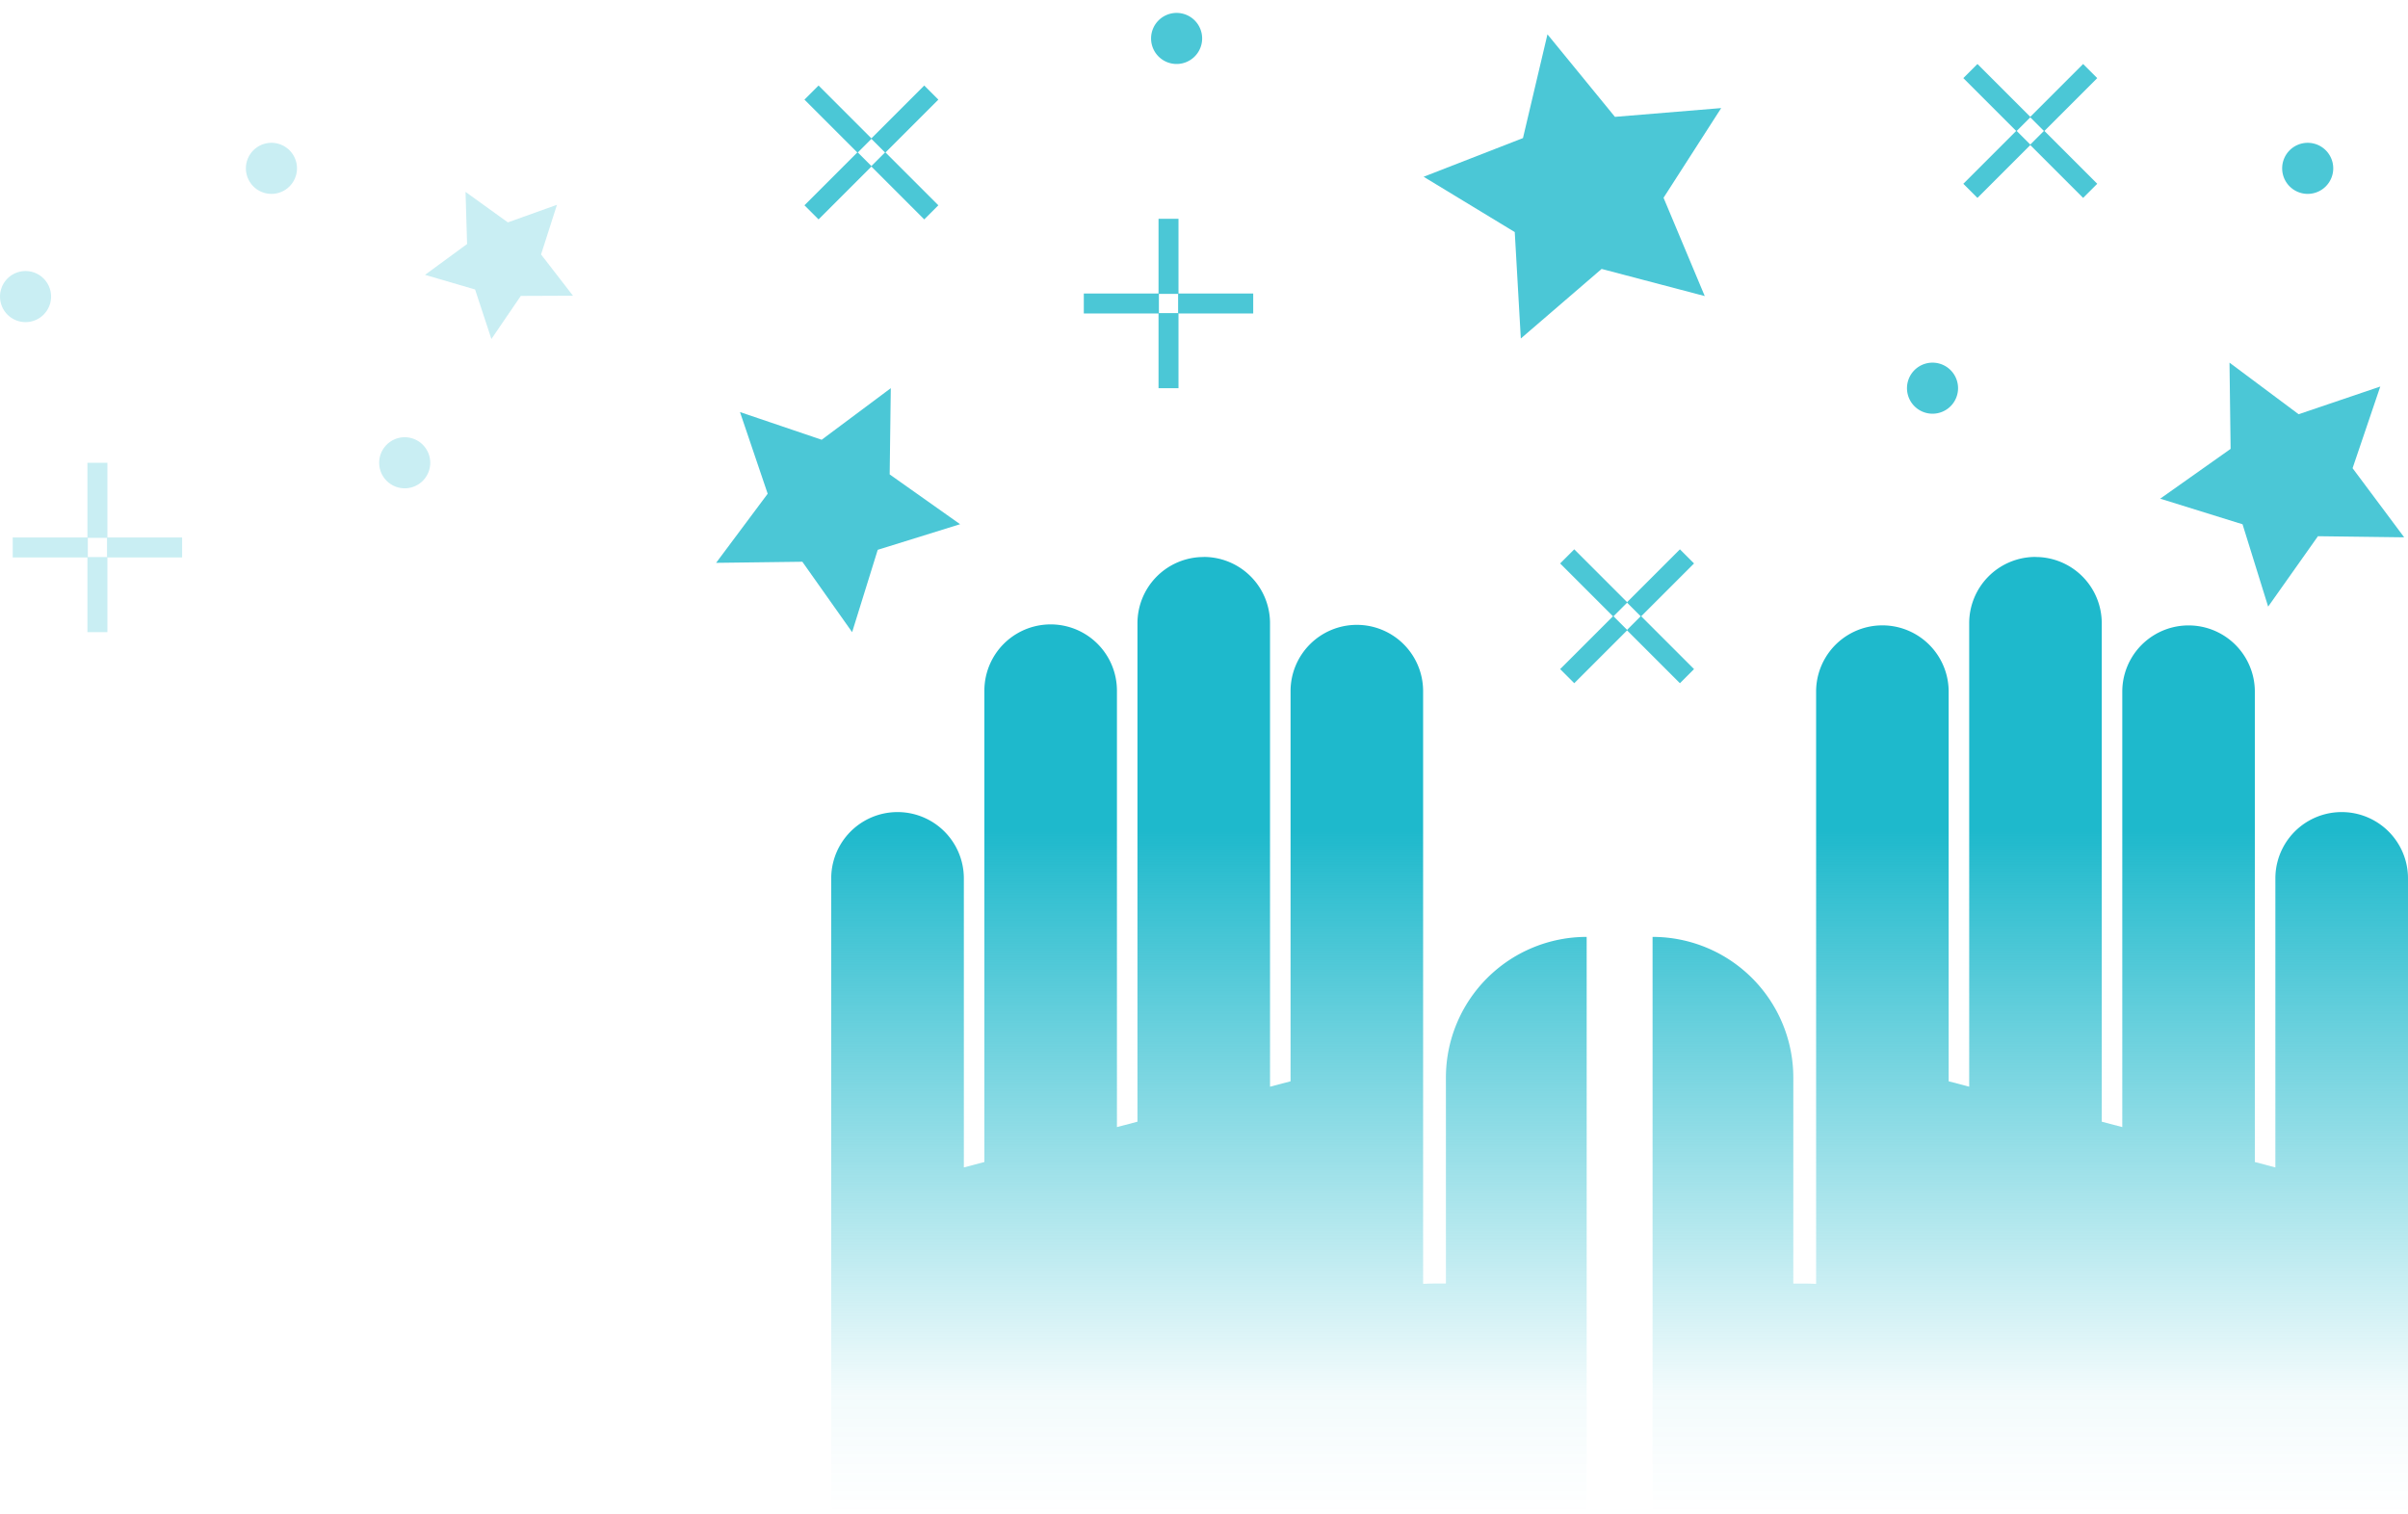 <svg xmlns="http://www.w3.org/2000/svg" xmlns:xlink="http://www.w3.org/1999/xlink" width="627.659" height="394.553" viewBox="0 0 627.659 394.553">
  <defs>
    <style>
      .cls-1 {
        fill: url(#linear-gradient);
      }

      .cls-2, .cls-3 {
        fill: #4BC7D6;
      }

      .cls-3, .cls-4 {
        opacity: 0.3;
      }
    </style>
    <linearGradient id="linear-gradient" x1="0.5" x2="0.5" y2="1" gradientUnits="objectBoundingBox">
      <stop offset="0" stop-color="#1eb9cc"/>
      <stop offset="0.286" stop-color="#1eb9cc"/>
      <stop offset="0.877" stop-color="#1eb9cc" stop-opacity="0.051"/>
      <stop offset="1" stop-color="#1eb9cc" stop-opacity="0"/>
    </linearGradient>
  </defs>
  <g id="Group_1484" data-name="Group 1484" transform="translate(-15810.229 21044.688)">
    <path id="Path_3172" data-name="Path 3172" class="cls-2" d="M473.3,1.887l12.3,24.917,27.5,4-19.9,19.4,4.7,27.387L473.3,64.651,448.7,77.582l4.7-27.387L433.5,30.8l27.5-4Z" transform="translate(15751.988 -20931.105) rotate(-13)"/>
    <g id="Group_1477" data-name="Group 1477" transform="translate(14994.659 -24848.188)">
      <rect id="Rectangle_2092" data-name="Rectangle 2092" class="cls-2" width="5.204" height="19.572" transform="translate(1239.61 3967.762) rotate(-45)"/>
      <rect id="Rectangle_2093" data-name="Rectangle 2093" class="cls-2" width="5.204" height="19.572" transform="translate(1222.228 3950.379) rotate(-45)"/>
      <rect id="Rectangle_2094" data-name="Rectangle 2094" class="cls-2" width="19.572" height="5.204" transform="translate(1239.611 3960.539) rotate(-45)"/>
      <rect id="Rectangle_2095" data-name="Rectangle 2095" class="cls-2" width="19.572" height="5.204" transform="translate(1222.228 3977.922) rotate(-45)"/>
    </g>
    <path id="Path_3173" data-name="Path 3173" class="cls-2" d="M183.148,162.41l21.289,7.219,18.016-13.444-.287,22.478,18.354,12.98-21.467,6.673-6.673,21.467L199.4,201.428l-22.478.287L190.367,183.7Z" transform="translate(15819.964 -21099.68)"/>
    <g id="Group_1478" data-name="Group 1478" transform="translate(15018.777 -24828.619)">
      <rect id="Rectangle_2096" data-name="Rectangle 2096" class="cls-2" width="19.572" height="5.204" transform="translate(1098.537 3860.445)"/>
      <rect id="Rectangle_2097" data-name="Rectangle 2097" class="cls-2" width="19.572" height="5.204" transform="translate(1073.954 3860.445)"/>
      <rect id="Rectangle_2098" data-name="Rectangle 2098" class="cls-2" width="5.204" height="19.572" transform="translate(1093.43 3840.969)"/>
      <rect id="Rectangle_2099" data-name="Rectangle 2099" class="cls-2" width="5.204" height="19.572" transform="translate(1093.43 3865.553)"/>
    </g>
    <path id="Path_3174" data-name="Path 3174" class="cls-2" d="M322.44,47.2a6.656,6.656,0,1,1-6.656-6.656A6.656,6.656,0,0,1,322.44,47.2" transform="translate(15801.135 -21081.865)"/>
    <path id="Path_3175" data-name="Path 3175" class="cls-3" d="M41.694,183a6.656,6.656,0,1,1-6.656-6.656A6.656,6.656,0,0,1,41.694,183" transform="translate(15880.681 -21107.051)"/>
    <path id="Path_3176" data-name="Path 3176" class="cls-2" d="M791.184,162.41,769.9,169.63l-18.016-13.444.287,22.478-18.354,12.98,21.467,6.673,6.673,21.467,12.98-18.354,22.478.287L783.965,183.7Z" transform="translate(15639.479 -21106.336)"/>
    <g id="Group_1479" data-name="Group 1479" class="cls-4" transform="translate(14434.201 -24773.787)">
      <rect id="Rectangle_2104" data-name="Rectangle 2104" class="cls-2" width="19.572" height="5.204" transform="translate(1379.341 3869.211)"/>
      <rect id="Rectangle_2105" data-name="Rectangle 2105" class="cls-2" width="19.572" height="5.204" transform="translate(1403.924 3869.211)"/>
      <rect id="Rectangle_2106" data-name="Rectangle 2106" class="cls-2" width="5.204" height="19.572" transform="translate(1398.816 3849.734)"/>
      <rect id="Rectangle_2107" data-name="Rectangle 2107" class="cls-2" width="5.204" height="19.572" transform="translate(1398.816 3874.318)"/>
    </g>
    <path id="Path_3177" data-name="Path 3177" class="cls-2" d="M733.812,47.2a6.656,6.656,0,1,0,6.656-6.656,6.656,6.656,0,0,0-6.656,6.656" transform="translate(15573.484 -20990.697)"/>
    <path id="Path_3178" data-name="Path 3178" class="cls-2" d="M1014.557,183a6.656,6.656,0,1,0,6.656-6.656,6.656,6.656,0,0,0-6.656,6.656" transform="translate(15390.532 -21183.803)"/>
    <g id="Group_1480" data-name="Group 1480" transform="translate(14915.939 -25013.803)">
      <rect id="Rectangle_2108" data-name="Rectangle 2108" class="cls-2" width="19.572" height="5.204" transform="translate(1406.045 4017.023) rotate(-45)"/>
      <rect id="Rectangle_2109" data-name="Rectangle 2109" class="cls-2" width="19.572" height="5.204" transform="translate(1423.428 3999.639) rotate(-45)"/>
      <rect id="Rectangle_2110" data-name="Rectangle 2110" class="cls-2" width="5.204" height="19.572" transform="translate(1406.045 3989.479) rotate(-45)"/>
      <rect id="Rectangle_2111" data-name="Rectangle 2111" class="cls-2" width="5.204" height="19.572" transform="translate(1423.428 4006.863) rotate(-45)"/>
    </g>
    <g id="Group_1481" data-name="Group 1481" transform="translate(14797.686 -24969.096)">
      <rect id="Rectangle_2092-2" data-name="Rectangle 2092" class="cls-2" width="5.204" height="19.572" transform="translate(1239.61 3967.762) rotate(-45)"/>
      <rect id="Rectangle_2093-2" data-name="Rectangle 2093" class="cls-2" width="5.204" height="19.572" transform="translate(1222.228 3950.379) rotate(-45)"/>
      <rect id="Rectangle_2094-2" data-name="Rectangle 2094" class="cls-2" width="19.572" height="5.204" transform="translate(1239.611 3960.539) rotate(-45)"/>
      <rect id="Rectangle_2095-2" data-name="Rectangle 2095" class="cls-2" width="19.572" height="5.204" transform="translate(1222.228 3977.922) rotate(-45)"/>
    </g>
    <path id="Path_3179" data-name="Path 3179" class="cls-3" d="M41.694,183a6.656,6.656,0,1,1-6.656-6.656A6.656,6.656,0,0,1,41.694,183" transform="translate(15781.848 -21150.375)"/>
    <path id="Path_3180" data-name="Path 3180" class="cls-3" d="M41.694,183a6.656,6.656,0,1,1-6.656-6.656A6.656,6.656,0,0,1,41.694,183" transform="translate(15845.945 -21183.803)"/>
    <path id="Path_3181" data-name="Path 3181" class="cls-3" d="M180.687,159.949l12.873,4.365,10.894-8.129-.174,13.592,11.1,7.848L202.4,181.66l-4.035,12.98-7.848-11.1-13.592.174,8.129-10.894Z" transform="matrix(0.574, -0.819, 0.819, 0.574, 15686.301, -20916.865)"/>
    <path id="Intersection_3" data-name="Intersection 3" class="cls-1" d="M214.337,249.369c-.171-2.247-.247-4.494-.247-6.742V99.049h.014a36.678,36.678,0,0,1,36.671,36.686V189.41h2c1.333,0,2.625.019,3.943.1V34.991a17.276,17.276,0,0,1,34.551-.02V136.687l5.353,1.41V17.28A17.269,17.269,0,0,1,313.573,0c.438,0,.858.039,1.276.039A17.261,17.261,0,0,1,331.172,17.28V147.22l5.353,1.409V34.994a17.276,17.276,0,0,1,34.551,0v122.74l5.352,1.409V83.794a17.285,17.285,0,0,1,34.571,0V242.645c0,2.265-.077,4.494-.229,6.724Zm-214.108,0C.077,247.139,0,244.911,0,242.645V83.794a17.285,17.285,0,0,1,34.571,0v75.35l5.352-1.409V34.994a17.276,17.276,0,0,1,34.552-.265q0,.132,0,.265V148.63l5.352-1.409V17.28A17.261,17.261,0,0,1,96.151.042c.418,0,.838-.039,1.276-.039A17.269,17.269,0,0,1,114.378,17.28V138.1l5.352-1.41V34.971a17.276,17.276,0,0,1,34.552.02V189.5c1.318-.076,2.61-.1,3.943-.1h2V135.734A36.679,36.679,0,0,1,196.9,99.049h.015V242.627c0,2.248-.076,4.495-.248,6.742Z" transform="translate(16026.89 -20899.504)"/>
  </g>
</svg>
